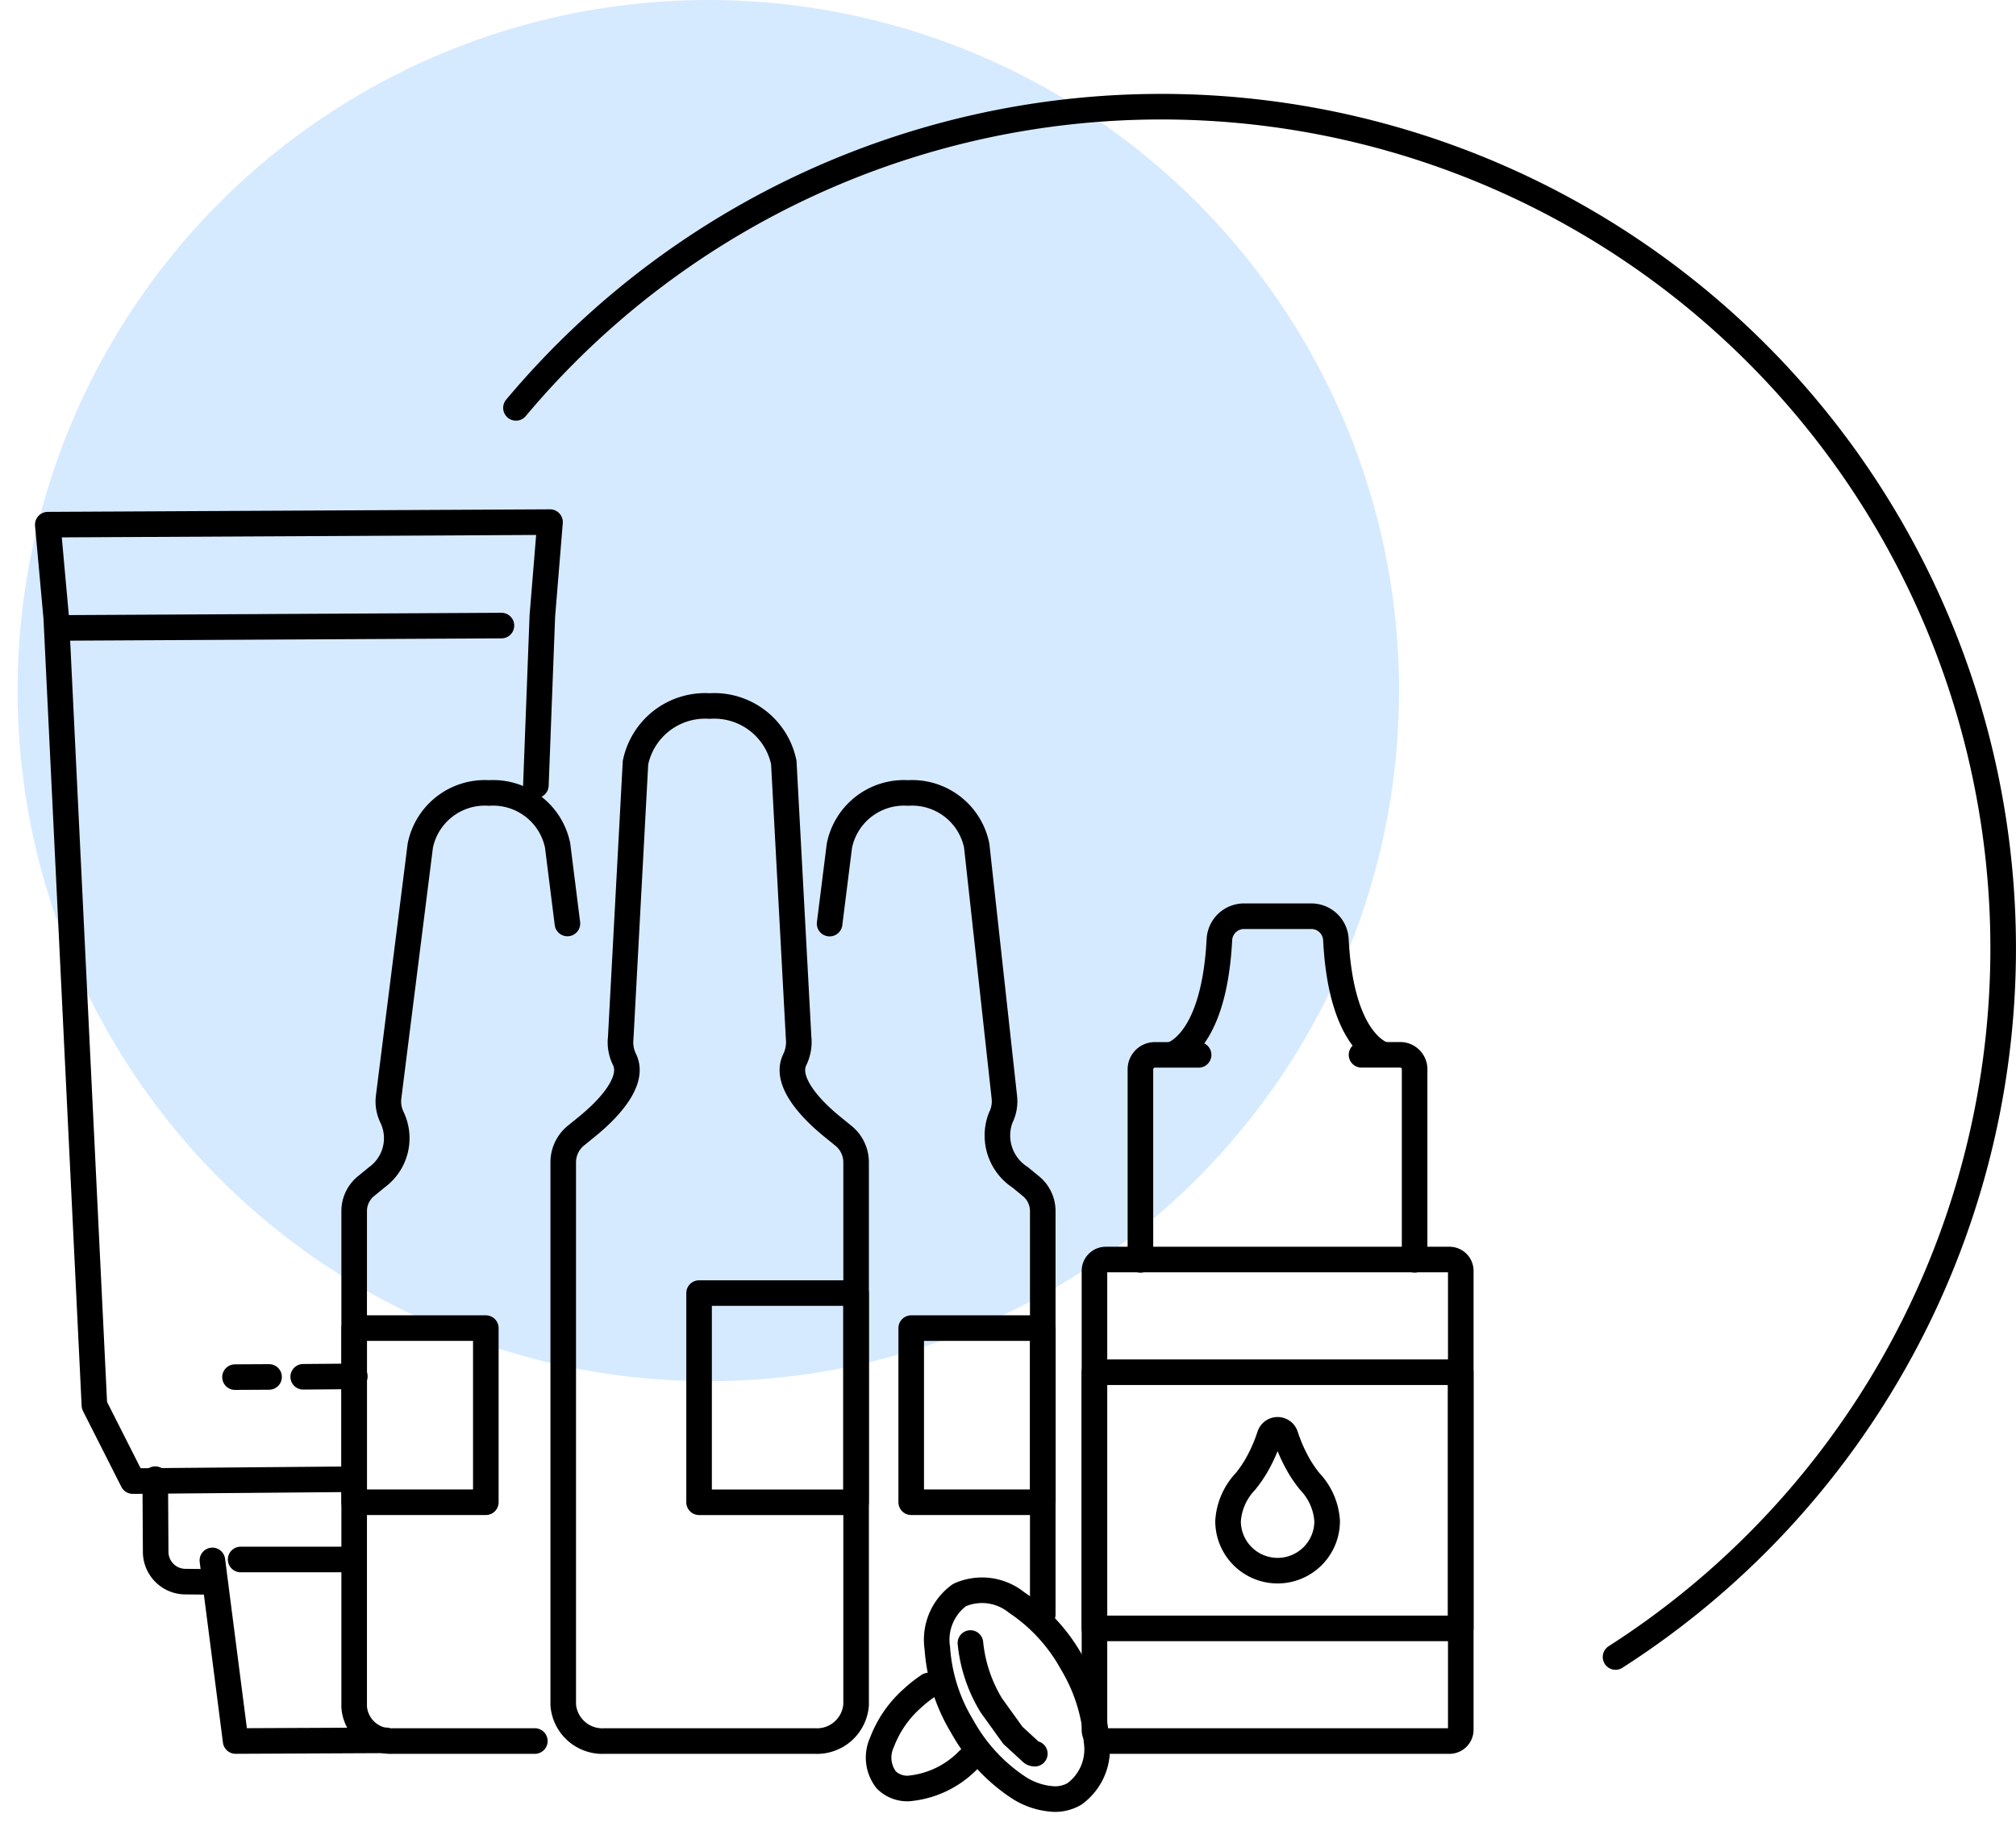 <svg xmlns="http://www.w3.org/2000/svg" xmlns:xlink="http://www.w3.org/1999/xlink" width="78.814" height="72.06" viewBox="0 0 78.814 72.06">
  <defs>
    <clipPath id="clip-path">
      <rect id="Rectangle_1323" data-name="Rectangle 1323" width="58.813" height="53.358" fill="none" stroke="#000" stroke-linecap="round" stroke-linejoin="round" stroke-width="1"/>
    </clipPath>
  </defs>
  <g id="Groupe_7702" data-name="Groupe 7702" transform="translate(0.686)">
    <g id="Groupe_7610" data-name="Groupe 7610" transform="translate(0 0)">
      <ellipse id="Ellipse_129" data-name="Ellipse 129" cx="27.005" cy="27.005" rx="27.005" ry="27.005" transform="translate(0 0)" fill="#d6eaff"/>
      <path id="Tracé_7801" data-name="Tracé 7801" d="M.766,12.781A32.912,32.912,0,1,1,43.753,61.626" transform="translate(18.719 3.168)" fill="none" stroke="#000" stroke-linecap="round" stroke-linejoin="round" stroke-miterlimit="10" stroke-width="1"/>
    </g>
    <g id="Groupe_7707" data-name="Groupe 7707" transform="translate(-0.686 18.702)">
      <g id="Groupe_7703" data-name="Groupe 7703" transform="translate(0 0)" clip-path="url(#clip-path)">
        <path id="Tracé_7876" data-name="Tracé 7876" d="M16.266,43.08H8.073a1.535,1.535,0,0,1-1.626-1.417V20.429a1.346,1.346,0,0,1,.512-1.035l.441-.359c.584-.475,1.892-1.677,1.445-2.6a1.52,1.52,0,0,1-.15-.854L9.272,4.825a2.78,2.78,0,0,1,2.9-2.217,2.776,2.776,0,0,1,2.9,2.217l0,.027.577,10.731a1.58,1.58,0,0,1-.15.854c-.451.922.857,2.124,1.441,2.6l.441.359a1.339,1.339,0,0,1,.516,1.035V41.663A1.536,1.536,0,0,1,16.266,43.08Z" transform="translate(15.572 6.298)" fill="none" stroke="#000" stroke-linecap="round" stroke-linejoin="round" stroke-miterlimit="10" stroke-width="1"/>
        <path id="Tracé_7877" data-name="Tracé 7877" d="M9.789,8.708l.383-3.047A2.575,2.575,0,0,1,12.856,3.6,2.575,2.575,0,0,1,15.54,5.661l1.079,9.826a1.431,1.431,0,0,1-.14.809,1.947,1.947,0,0,0,.758,2.333l.4.328a1.261,1.261,0,0,1,.485.973V35.722" transform="translate(22.644 8.706)" fill="none" stroke="#000" stroke-linecap="round" stroke-linejoin="round" stroke-miterlimit="10" stroke-width="1"/>
        <rect id="Rectangle_1318" data-name="Rectangle 1318" width="6.137" height="8.18" transform="translate(27.33 31.862)" fill="none" stroke="#000" stroke-linecap="round" stroke-linejoin="round" stroke-miterlimit="10" stroke-width="1"/>
        <rect id="Rectangle_1319" data-name="Rectangle 1319" width="5.147" height="6.81" transform="translate(35.623 33.231)" fill="none" stroke="#000" stroke-linecap="round" stroke-linejoin="round" stroke-miterlimit="10" stroke-width="1"/>
        <path id="Tracé_7878" data-name="Tracé 7878" d="M11.117,40.672H5.577A1.439,1.439,0,0,1,4.054,39.34V19.93a1.261,1.261,0,0,1,.485-.973l.4-.328a1.89,1.89,0,0,0,.6-2.333,1.414,1.414,0,0,1-.137-.816L6.639,5.661A2.575,2.575,0,0,1,9.324,3.6a2.575,2.575,0,0,1,2.684,2.056l.383,3.047" transform="translate(9.792 8.706)" fill="none" stroke="#000" stroke-linecap="round" stroke-linejoin="round" stroke-miterlimit="10" stroke-width="1"/>
        <rect id="Rectangle_1320" data-name="Rectangle 1320" width="5.147" height="6.81" transform="translate(13.846 33.231)" fill="none" stroke="#000" stroke-linecap="round" stroke-linejoin="round" stroke-miterlimit="10" stroke-width="1"/>
        <path id="Tracé_7879" data-name="Tracé 7879" d="M4.035,15.476l-1.069-.01H2.959a1.167,1.167,0,0,1-1.165-1.158L1.777,11.46M5.116,14.6H9.444" transform="translate(4.292 27.679)" fill="none" stroke="#000" stroke-linecap="round" stroke-linejoin="round" stroke-miterlimit="10" stroke-width="1"/>
        <path id="Tracé_7880" data-name="Tracé 7880" d="M12.186,37.929,3.87,38l-1.5-2.965L.878,4.246.547.6,20.182.5l-.3,3.665-.253,6.626" transform="translate(1.321 1.214)" fill="none" stroke="#000" stroke-linecap="round" stroke-linejoin="round" stroke-miterlimit="10" stroke-width="1"/>
        <line id="Ligne_156" data-name="Ligne 156" x1="17.217" y2="0.092" transform="translate(2.387 5.76)" fill="none" stroke="#000" stroke-linecap="round" stroke-miterlimit="10" stroke-width="1"/>
        <line id="Ligne_157" data-name="Ligne 157" y1="0.017" x2="2.018" transform="translate(11.853 35.118)" fill="none" stroke="#000" stroke-linecap="round" stroke-miterlimit="10" stroke-width="1"/>
        <line id="Ligne_158" data-name="Ligne 158" y1="0.007" x2="1.332" transform="translate(9.187 35.141)" fill="none" stroke="#000" stroke-linecap="round" stroke-miterlimit="10" stroke-width="1"/>
        <path id="Tracé_7881" data-name="Tracé 7881" d="M9.214,19.426l-5.874.027L2.431,12.39" transform="translate(5.872 29.925)" fill="none" stroke="#000" stroke-linecap="round" stroke-linejoin="round" stroke-miterlimit="10" stroke-width="1"/>
        <path id="Tracé_7882" data-name="Tracé 7882" d="M15.585,6.6H17.1a.563.563,0,0,1,.56.564v7.452" transform="translate(37.643 15.945)" fill="none" stroke="#000" stroke-linecap="round" stroke-linejoin="round" stroke-miterlimit="10" stroke-width="1"/>
        <path id="Tracé_7883" data-name="Tracé 7883" d="M13.422,10.424c.383-.161,1.646-.919,1.831-4.5a.964.964,0,0,1,.967-.908h2.62a.964.964,0,0,1,.967.908c.181,3.583,1.448,4.341,1.831,4.5" transform="translate(32.419 12.109)" fill="none" stroke="#000" stroke-linecap="round" stroke-linejoin="round" stroke-miterlimit="10" stroke-width="1"/>
        <path id="Tracé_7884" data-name="Tracé 7884" d="M13.054,14.618V7.166a.564.564,0,0,1,.564-.564h1.711" transform="translate(31.53 15.945)" fill="none" stroke="#000" stroke-linecap="round" stroke-linejoin="round" stroke-miterlimit="10" stroke-width="1"/>
        <path id="Rectangle_1321" data-name="Rectangle 1321" d="M.444,0H13.878a.443.443,0,0,1,.443.443V18.386a.443.443,0,0,1-.443.443H.444A.444.444,0,0,1,0,18.385V.444A.444.444,0,0,1,.444,0Z" transform="translate(42.787 30.55)" fill="none" stroke="#000" stroke-linecap="round" stroke-linejoin="round" stroke-miterlimit="10" stroke-width="1"/>
        <rect id="Rectangle_1322" data-name="Rectangle 1322" width="14.321" height="10.017" transform="translate(42.784 34.956)" fill="none" stroke="#000" stroke-linecap="round" stroke-linejoin="round" stroke-miterlimit="10" stroke-width="1"/>
        <path id="Tracé_7885" data-name="Tracé 7885" d="M15.994,16.4a1.937,1.937,0,0,1-1.937-1.937,2.468,2.468,0,0,1,.676-1.547,4.861,4.861,0,0,0,.4-.57,6.233,6.233,0,0,0,.55-1.223.325.325,0,0,1,.622,0,6.236,6.236,0,0,0,.55,1.223,4.86,4.86,0,0,0,.4.57,2.468,2.468,0,0,1,.676,1.547A1.937,1.937,0,0,1,15.994,16.4Z" transform="translate(33.953 26.316)" fill="none" stroke="#000" stroke-linecap="round" stroke-linejoin="round" stroke-miterlimit="10" stroke-width="1"/>
        <path id="Tracé_7886" data-name="Tracé 7886" d="M15.314,20.906a2.813,2.813,0,0,1-1.455-.485A6.8,6.8,0,0,1,11.7,18.058,6.759,6.759,0,0,1,10.731,15a2.156,2.156,0,0,1,.868-2.073,2.152,2.152,0,0,1,2.227.287,6.781,6.781,0,0,1,2.165,2.363,6.77,6.77,0,0,1,.963,3.057,2.155,2.155,0,0,1-.864,2.07A1.511,1.511,0,0,1,15.314,20.906Z" transform="translate(25.913 30.743)" fill="none" stroke="#000" stroke-linecap="round" stroke-linejoin="round" stroke-width="1"/>
        <path id="Tracé_7888" data-name="Tracé 7888" d="M13.529,17.763a.218.218,0,0,1-.113-.034l-.744-.683-.84-1.168a5.761,5.761,0,0,1-.82-2.442" transform="translate(26.926 32.11)" fill="none" stroke="#000" stroke-linecap="round" stroke-linejoin="round" stroke-width="1"/>
        <path id="Tracé_7889" data-name="Tracé 7889" d="M13.566,16.725a3.709,3.709,0,0,1-2.34,1.124,1.162,1.162,0,0,1-.881-.338,1.423,1.423,0,0,1-.161-1.475,4.332,4.332,0,0,1,1.158-1.687,5.21,5.21,0,0,1,.663-.526" transform="translate(24.3 33.384)" fill="none" stroke="#000" stroke-linecap="round" stroke-linejoin="round" stroke-width="1"/>
      </g>
    </g>
  </g>
</svg>
